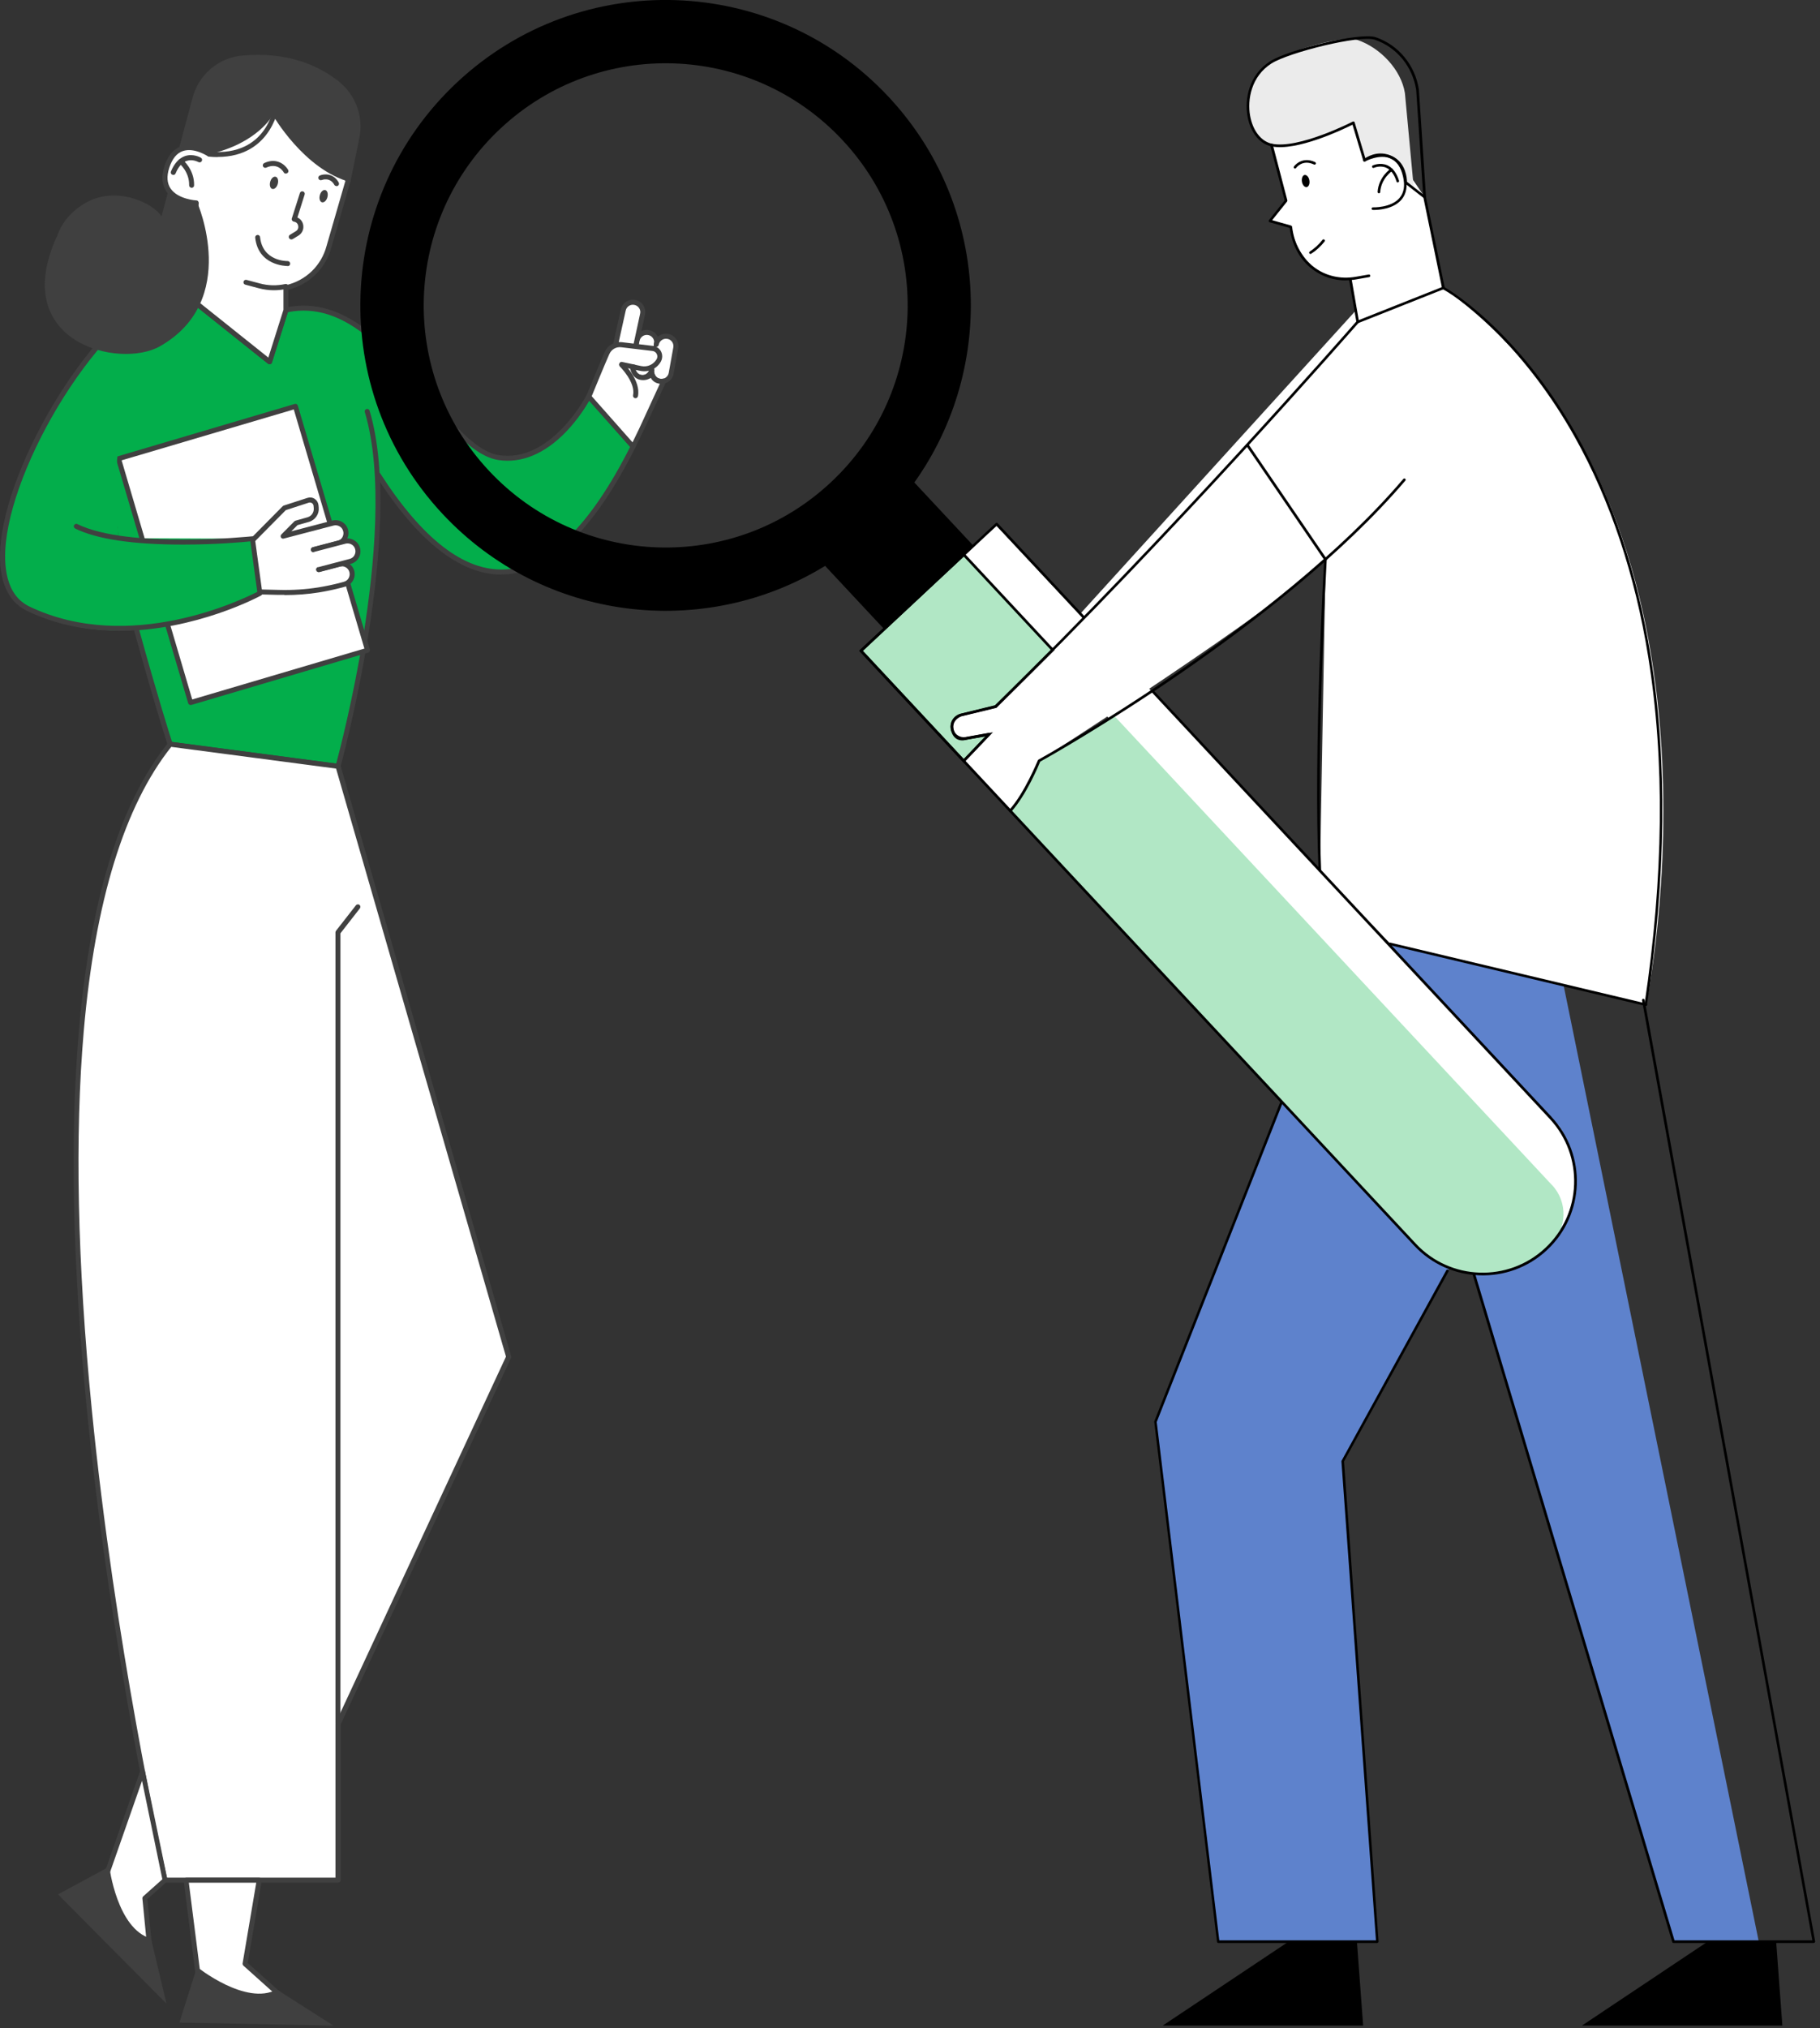 <svg width="176" height="196" viewBox="0 0 176 196" fill="none" xmlns="http://www.w3.org/2000/svg">
<rect x="0" y="0" width="176" height="196" fill="#333333" stroke="none"/>
<g clip-path="url(#clip0_161_420)">
<path d="M35.51 39.76C38.99 51.4 32.69 74.06 32.69 74.06L16.46 71.92C16.46 71.92 3.37 36.3 17.25 27.92L26.06 34.95L27.64 29.96C37.12 27.92 42.45 43.35 48.22 44.22C53.5 45.02 56.94 38.28 56.94 38.28L61.23 43.11C57.31 50.94 48.57 64.55 36.56 45.87" fill="#03AE4B"/>
<path d="M48.47 55.52C48.6 55.52 48.73 55.52 48.87 55.51C53.25 55.28 57.48 51.14 61.45 43.23C61.49 43.14 61.48 43.04 61.41 42.96L57.12 38.13C57.07 38.07 56.99 38.04 56.91 38.05C56.83 38.06 56.76 38.11 56.73 38.18C56.7 38.25 53.3 44.75 48.26 43.99C46.03 43.65 43.76 40.93 41.37 38.05C37.64 33.57 33.41 28.48 27.6 29.73C27.52 29.75 27.45 29.81 27.42 29.89L25.94 34.55L17.41 27.74C17.31 27.66 17.15 27.67 17.07 27.78C16.99 27.88 17 28.04 17.11 28.12L25.92 35.15C25.98 35.2 26.06 35.22 26.14 35.19C26.22 35.17 26.28 35.11 26.3 35.03L27.84 30.17C33.3 29.09 37.39 34.01 41.01 38.35C43.47 41.3 45.79 44.09 48.2 44.46C50.44 44.8 52.7 43.85 54.75 41.72C55.91 40.51 56.68 39.26 57 38.7L60.95 43.16C57.09 50.82 53.02 54.81 48.85 55.03C44.92 55.24 40.87 52.12 36.77 45.75C36.7 45.64 36.55 45.61 36.44 45.68C36.33 45.75 36.3 45.9 36.37 46.01C40.43 52.33 44.5 55.53 48.48 55.53L48.47 55.52Z" fill="#404040"/>
<path d="M32.69 74.3C32.8 74.3 32.89 74.23 32.92 74.12C32.98 73.89 39.2 51.26 35.74 39.69C35.7 39.56 35.57 39.49 35.44 39.53C35.31 39.57 35.24 39.7 35.28 39.83C37.07 45.8 36.2 54.76 35.17 61.24C34.16 67.52 32.8 72.73 32.51 73.8L16.64 71.71C16.41 70.99 15.3 67.52 13.39 60.63C13.35 60.5 13.22 60.43 13.09 60.46C12.96 60.5 12.89 60.63 12.92 60.76C15.07 68.55 16.21 71.97 16.22 72.01C16.25 72.1 16.33 72.16 16.42 72.17L32.65 74.31C32.65 74.31 32.67 74.31 32.68 74.31L32.69 74.3Z" fill="#404040"/>
<path d="M63.39 33.75L63.48 33.25C63.57 32.76 63.27 32.29 62.79 32.16C62.25 32.02 61.7 32.37 61.61 32.91L61.54 33.29" fill="white"/>
<path d="M63.39 33.99C63.5 33.99 63.61 33.91 63.63 33.79L63.72 33.29C63.83 32.68 63.45 32.08 62.85 31.92C62.53 31.83 62.18 31.89 61.9 32.07C61.62 32.25 61.42 32.54 61.37 32.87L61.3 33.25C61.28 33.38 61.36 33.51 61.49 33.53C61.62 33.55 61.75 33.47 61.77 33.34L61.84 32.96C61.88 32.76 61.99 32.59 62.16 32.48C62.33 32.37 62.53 32.34 62.73 32.39C63.09 32.48 63.32 32.84 63.25 33.21L63.16 33.71C63.14 33.84 63.22 33.97 63.35 33.99C63.36 33.99 63.38 33.99 63.39 33.99Z" fill="#404040"/>
<path d="M61.16 35.43C61.07 35.95 61.42 36.37 61.94 36.47C62.46 36.56 62.95 36.22 63.05 35.7" fill="white"/>
<path d="M62.1 36.73C62.67 36.73 63.17 36.32 63.27 35.75C63.29 35.62 63.21 35.49 63.08 35.47C62.95 35.45 62.82 35.53 62.8 35.66C62.73 36.05 62.36 36.31 61.97 36.23C61.77 36.19 61.61 36.1 61.5 35.96C61.39 35.82 61.35 35.65 61.39 35.47C61.41 35.34 61.33 35.21 61.2 35.19C61.07 35.17 60.94 35.25 60.92 35.38C60.86 35.69 60.94 36 61.13 36.25C61.31 36.48 61.58 36.64 61.9 36.7C61.97 36.71 62.04 36.72 62.11 36.72L62.1 36.73Z" fill="#404040"/>
<path d="M63.03 35.73C62.94 36.25 63.28 36.74 63.8 36.84C64.32 36.93 64.81 36.59 64.91 36.07L65.35 33.62C65.44 33.13 65.14 32.66 64.66 32.53C64.12 32.39 63.57 32.74 63.48 33.28" fill="white"/>
<path d="M63.97 37.09C64.21 37.09 64.45 37.02 64.65 36.88C64.91 36.7 65.09 36.43 65.14 36.11L65.58 33.66C65.69 33.05 65.31 32.45 64.71 32.29C64.39 32.2 64.04 32.26 63.76 32.44C63.48 32.62 63.28 32.91 63.23 33.24C63.21 33.37 63.29 33.5 63.42 33.52C63.55 33.54 63.68 33.46 63.7 33.33C63.74 33.13 63.85 32.96 64.02 32.85C64.19 32.74 64.39 32.71 64.59 32.76C64.95 32.85 65.18 33.21 65.11 33.58L64.67 36.03C64.64 36.22 64.53 36.38 64.38 36.49C64.22 36.6 64.03 36.64 63.85 36.61C63.46 36.54 63.21 36.17 63.28 35.78C63.3 35.65 63.22 35.52 63.09 35.5C62.96 35.48 62.83 35.56 62.81 35.69C62.69 36.34 63.12 36.96 63.77 37.08C63.84 37.09 63.91 37.1 63.98 37.1L63.97 37.09Z" fill="#404040"/>
<path d="M61.48 33.41L62.14 30.36C62.25 29.85 61.93 29.34 61.42 29.22C60.91 29.11 60.4 29.43 60.28 29.94L59.55 33.23" fill="white"/>
<path d="M61.48 33.65C61.59 33.65 61.69 33.57 61.71 33.46L62.37 30.41C62.51 29.77 62.11 29.13 61.46 28.99C61.15 28.92 60.83 28.98 60.56 29.15C60.29 29.32 60.11 29.59 60.04 29.9L59.31 33.19C59.28 33.32 59.36 33.45 59.49 33.48C59.62 33.51 59.75 33.43 59.78 33.3L60.51 30.01C60.59 29.63 60.97 29.38 61.36 29.47C61.55 29.51 61.7 29.62 61.81 29.78C61.91 29.94 61.95 30.13 61.9 30.32L61.24 33.38C61.21 33.51 61.29 33.64 61.42 33.67C61.44 33.67 61.45 33.67 61.47 33.67L61.48 33.65Z" fill="#404040"/>
<path d="M61.16 35.43L61.97 35.6C62.66 35.74 63.36 35.42 63.71 34.81C63.98 34.33 63.68 33.73 63.13 33.66L60.1 33.3C59.5 33.23 58.94 33.57 58.7 34.12C58.17 35.32 56.94 38.32 56.94 38.32L61.23 43.15C61.89 41.84 62.41 40.69 62.79 39.88C63.22 38.97 64.2 36.82 64.2 36.82C64.2 36.82 63.27 37.02 63.05 36.11C63.05 36.11 62.74 36.53 62.1 36.48C61.24 36.42 61.17 35.43 61.17 35.43H61.16Z" fill="white"/>
<path d="M61.04 43.32L56.75 38.49C56.69 38.42 56.67 38.32 56.71 38.24C56.72 38.21 57.95 35.22 58.47 34.03C58.76 33.37 59.43 32.99 60.12 33.07L63.15 33.43C63.49 33.47 63.78 33.68 63.93 33.98C64.08 34.28 64.07 34.64 63.91 34.94C63.51 35.65 62.71 36.01 61.92 35.84L61.48 35.75C61.57 35.97 61.75 36.22 62.11 36.25C62.6 36.28 62.84 35.98 62.85 35.97C62.91 35.9 63 35.86 63.09 35.88C63.18 35.9 63.25 35.97 63.27 36.06C63.43 36.72 64.06 36.61 64.13 36.59C64.22 36.57 64.31 36.6 64.37 36.67C64.43 36.74 64.44 36.84 64.4 36.92C64.4 36.94 63.41 39.08 62.99 39.98L62.73 40.54C62.38 41.29 61.95 42.22 61.43 43.25C61.39 43.32 61.33 43.37 61.25 43.38C61.24 43.38 61.23 43.38 61.22 43.38C61.15 43.38 61.09 43.35 61.04 43.3V43.32ZM62.94 36.52C62.75 36.64 62.46 36.76 62.08 36.73C61.24 36.67 60.95 35.87 60.92 35.46C60.92 35.38 60.94 35.31 61 35.26C61.06 35.21 61.13 35.19 61.21 35.21L62.02 35.38C62.61 35.5 63.2 35.23 63.5 34.71C63.59 34.55 63.59 34.37 63.51 34.21C63.43 34.05 63.28 33.94 63.1 33.92L60.07 33.56C59.58 33.5 59.12 33.77 58.92 34.23C58.46 35.26 57.47 37.69 57.22 38.29L61.17 42.75C61.62 41.85 61.99 41.04 62.3 40.37L62.56 39.8C62.88 39.12 63.51 37.74 63.81 37.09C63.5 37.05 63.15 36.91 62.94 36.53V36.52Z" fill="#404040"/>
<path d="M61.29 35.7C61.4 35.7 61.5 35.62 61.53 35.51C61.56 35.38 61.47 35.25 61.34 35.23L60.16 34.98C60.03 34.95 59.9 35.04 59.88 35.17C59.85 35.3 59.94 35.43 60.07 35.45L61.25 35.7C61.25 35.7 61.28 35.7 61.3 35.7H61.29Z" fill="#404040"/>
<path d="M61.45 38.49C61.56 38.49 61.66 38.41 61.69 38.3C62 36.79 60.36 35.16 60.29 35.09C60.19 35 60.04 35 59.95 35.09C59.86 35.18 59.86 35.34 59.95 35.43C59.97 35.45 61.48 36.95 61.22 38.2C61.19 38.33 61.28 38.46 61.41 38.48C61.43 38.48 61.44 38.48 61.46 38.48L61.45 38.49Z" fill="#404040"/>
<path d="M32.69 74.06L16.46 71.92C-3.72 96.92 15.95 181.7 15.95 181.7H32.68V166.58L49.18 131.12L32.68 74.05" fill="white"/>
<path d="M15.72 181.76C15.67 181.55 10.77 160.27 8.4 136.21C7.01 122.08 6.75 109.76 7.63 99.6C8.73 86.87 11.64 77.51 16.28 71.77C16.33 71.7 16.42 71.67 16.5 71.68L32.73 73.82C32.82 73.83 32.9 73.9 32.93 73.99L49.43 131.06C49.45 131.12 49.44 131.18 49.42 131.23L32.95 166.64V181.7C32.95 181.83 32.84 181.94 32.71 181.94H15.96C15.85 181.94 15.75 181.86 15.73 181.75L15.72 181.76ZM32.45 166.59C32.45 166.59 32.45 166.52 32.47 166.49L48.93 131.11L32.5 74.28L16.56 72.18C12.04 77.85 9.19 87.09 8.1 99.64C7.22 109.77 7.48 122.05 8.87 136.16C11.12 158.99 15.65 179.31 16.14 181.46H32.44V166.58L32.45 166.59Z" fill="#404040"/>
<path d="M27.11 192.84L23.7 189.79L25.07 181.7H17.99L19.17 191.04C19.17 191.04 22.86 194.2 27.1 192.83L27.11 192.84Z" fill="white"/>
<path d="M19.02 191.23C19.02 191.23 18.95 191.14 18.94 191.08L17.76 181.74C17.76 181.67 17.77 181.6 17.82 181.55C17.87 181.5 17.93 181.47 18 181.47H25.08C25.15 181.47 25.22 181.5 25.26 181.56C25.31 181.61 25.33 181.69 25.31 181.76L23.96 189.71L27.27 192.67C27.33 192.73 27.36 192.81 27.34 192.9C27.32 192.98 27.26 193.05 27.18 193.08C26.39 193.34 25.62 193.44 24.89 193.44C21.63 193.44 19.14 191.35 19.02 191.24V191.23ZM23.54 189.97C23.48 189.91 23.45 189.83 23.46 189.75L24.78 181.95H18.26L19.4 190.92C19.9 191.32 23.04 193.64 26.62 192.73L23.54 189.97Z" fill="#404040"/>
<path d="M13.79 171.22L10.33 181.09C10.33 181.09 9.96 186.85 14.46 188.12L14 183.45L15.95 181.71L13.78 171.23L13.79 171.22Z" fill="white"/>
<path d="M14.4 188.35C9.77 187.05 10.09 181.13 10.09 181.07C10.09 181.05 10.09 181.03 10.1 181.01L13.56 171.14C13.6 171.04 13.7 170.97 13.8 170.98C13.91 170.98 14 171.07 14.02 171.17L16.19 181.65C16.21 181.73 16.18 181.82 16.11 181.88L14.25 183.54L14.7 188.09C14.7 188.17 14.68 188.25 14.62 188.3C14.58 188.34 14.52 188.36 14.47 188.36C14.45 188.36 14.43 188.36 14.4 188.36V188.35ZM13.73 172.12L10.57 181.14C10.55 181.58 10.44 186.45 14.19 187.78L13.77 183.47C13.77 183.39 13.79 183.32 13.85 183.27L15.7 181.62L13.74 172.12H13.73Z" fill="#404040"/>
<path d="M18.439 67.903L35.546 62.842L28.573 39.272L11.466 44.333L18.439 67.903Z" fill="white"/>
<path d="M18.32 68.11C18.26 68.08 18.22 68.03 18.2 67.97L11.23 44.4C11.19 44.27 11.27 44.14 11.39 44.1L28.5 39.04C28.63 39 28.76 39.07 28.8 39.2L35.77 62.77C35.79 62.83 35.78 62.9 35.75 62.95C35.72 63 35.67 63.05 35.61 63.07L18.5 68.13C18.5 68.13 18.45 68.13 18.43 68.13C18.39 68.13 18.35 68.13 18.32 68.1V68.11ZM28.41 39.57L11.76 44.49L18.59 67.6L35.24 62.68L28.41 39.57Z" fill="#404040"/>
<path d="M24.48 57.2L26.93 57.26C28.23 57.29 29.54 57.22 30.83 57.01C31.57 56.89 32.3 56.74 33.02 56.55L33.31 56.47C33.85 56.33 34.17 55.78 34.03 55.24C33.89 54.7 33.34 54.38 32.8 54.52L30.82 55.04" fill="white"/>
<path d="M27.51 57.51C28.69 57.51 29.82 57.42 30.87 57.25C31.61 57.13 32.35 56.97 33.08 56.78L33.37 56.7C34.03 56.53 34.43 55.84 34.26 55.18C34.18 54.86 33.97 54.59 33.68 54.42C33.39 54.25 33.06 54.21 32.74 54.29L30.76 54.81C30.63 54.84 30.55 54.98 30.59 55.1C30.62 55.23 30.75 55.31 30.88 55.27L32.86 54.75C33.06 54.7 33.26 54.73 33.44 54.83C33.62 54.93 33.74 55.1 33.79 55.3C33.84 55.5 33.81 55.7 33.71 55.88C33.61 56.06 33.44 56.18 33.24 56.23L32.95 56.31C32.24 56.5 31.51 56.65 30.78 56.77C29.58 56.96 28.29 57.05 26.92 57.01L24.47 56.95C24.34 56.95 24.23 57.05 24.22 57.18C24.22 57.31 24.32 57.42 24.45 57.43L26.9 57.49C27.1 57.49 27.29 57.49 27.49 57.49L27.51 57.51Z" fill="#404040"/>
<path d="M30.31 53.11L32.71 52.48C33.25 52.34 33.57 51.79 33.43 51.25C33.29 50.71 32.74 50.39 32.2 50.53L27.38 51.79L28.64 50.52L29.8 50.19C30.3 50.05 30.63 49.56 30.58 49.04L30.56 48.82C30.52 48.45 30.15 48.2 29.79 48.32L27.51 49.06L24.47 52.13" fill="white"/>
<path d="M30.31 53.35C30.31 53.35 30.35 53.35 30.37 53.35L32.77 52.72C33.09 52.64 33.36 52.43 33.53 52.14C33.7 51.85 33.74 51.52 33.66 51.2C33.58 50.88 33.37 50.61 33.08 50.44C32.79 50.27 32.46 50.23 32.14 50.31L28.17 51.35L28.77 50.75L29.87 50.44C30.49 50.26 30.89 49.67 30.82 49.04L30.8 48.82C30.77 48.57 30.64 48.35 30.43 48.21C30.22 48.07 29.96 48.04 29.72 48.12L27.44 48.86C27.44 48.86 27.37 48.89 27.34 48.92L24.3 51.99C24.21 52.08 24.21 52.24 24.3 52.33C24.39 52.42 24.55 52.42 24.64 52.33L27.64 49.3L29.86 48.58C29.96 48.55 30.07 48.56 30.16 48.62C30.25 48.68 30.31 48.77 30.32 48.88L30.34 49.1C30.38 49.51 30.13 49.88 29.74 49.99L28.58 50.32C28.58 50.32 28.5 50.35 28.47 50.38L27.21 51.65C27.13 51.73 27.12 51.85 27.17 51.94C27.22 52.03 27.33 52.08 27.44 52.05L32.26 50.79C32.46 50.74 32.66 50.77 32.84 50.87C33.02 50.97 33.14 51.14 33.19 51.34C33.24 51.54 33.21 51.74 33.11 51.92C33.01 52.1 32.84 52.22 32.64 52.27L30.24 52.9C30.11 52.93 30.03 53.07 30.07 53.19C30.1 53.3 30.2 53.37 30.3 53.37L30.31 53.35Z" fill="#404040"/>
<path d="M30.82 55.05L33.87 54.25C34.41 54.11 34.73 53.56 34.59 53.02C34.45 52.48 33.9 52.16 33.36 52.3L30.31 53.1" fill="white"/>
<path d="M30.82 55.29C30.82 55.29 30.86 55.29 30.88 55.29L33.93 54.49C34.25 54.41 34.52 54.2 34.69 53.91C34.86 53.62 34.9 53.29 34.82 52.97C34.74 52.65 34.53 52.38 34.24 52.21C33.95 52.04 33.62 52 33.3 52.08L30.25 52.88C30.12 52.91 30.04 53.05 30.08 53.17C30.11 53.3 30.24 53.38 30.37 53.34L33.42 52.54C33.62 52.49 33.82 52.52 34 52.62C34.18 52.72 34.3 52.89 34.35 53.09C34.4 53.29 34.37 53.49 34.27 53.67C34.17 53.85 34 53.97 33.8 54.02L30.75 54.82C30.62 54.85 30.54 54.99 30.58 55.11C30.61 55.22 30.71 55.29 30.81 55.29H30.82Z" fill="#404040"/>
<path d="M24.41 52.07L25.13 57.34C25.13 57.34 9.73 65.44 1.01 57.27C-2.84 53.67 6.6 31.35 16.75 27.79C18.22 27.28 12.71 35.26 11.52 42.76C10.87 46.88 11.49 52.01 11.49 52.01L24.4 52.07H24.41Z" fill="#03AE4B"/>
<path d="M11.52 60.97C18.94 60.97 25.16 57.6 25.25 57.55C25.34 57.5 25.39 57.41 25.37 57.31L24.65 52.04C24.63 51.91 24.51 51.82 24.39 51.83C24.27 51.84 12.4 53.07 7.48 50.65C7.36 50.59 7.22 50.65 7.16 50.76C7.1 50.88 7.16 51.02 7.27 51.08C9.37 52.11 12.85 52.63 17.62 52.63C17.68 52.63 17.73 52.63 17.79 52.63C20.82 52.63 23.44 52.4 24.21 52.32L24.88 57.2C23.5 57.91 12.55 63.25 2.85 58.62C0.52 57.51 0.33 54.58 0.58 52.33C1.04 48.19 3.42 42.48 6.78 37.43C10.25 32.22 14.08 28.71 17.03 28.04C17.16 28.01 17.24 27.88 17.21 27.75C17.18 27.62 17.05 27.54 16.92 27.57C10.09 29.11 1.06 43.61 0.09 52.27C-0.3 55.73 0.58 58.07 2.63 59.05C5.58 60.46 8.64 60.96 11.52 60.96V60.97Z" fill="#404040"/>
<path d="M32.68 166.78C32.81 166.78 32.92 166.67 32.92 166.54V90.2L34.8 87.79C34.88 87.69 34.86 87.53 34.76 87.45C34.66 87.37 34.5 87.39 34.42 87.49L32.49 89.96C32.49 89.96 32.44 90.05 32.44 90.11V166.53C32.44 166.66 32.55 166.77 32.68 166.77V166.78Z" fill="#404040"/>
<path d="M26.78 192.27C23.78 193.9 19.05 190.09 19.05 190.09L17.35 195.47L32.24 195.76L26.78 192.28V192.27Z" fill="#404040"/>
<path d="M14.6 187.35C11.31 186.43 10.57 180.4 10.57 180.4L5.61 183.08L16.1 193.64L14.6 187.34V187.35Z" fill="#404040"/>
<path d="M20.23 14.89L21.93 10.77L27.83 9.97L33.67 17.42L31.81 23.83C31.26 25.9 29.6 27.38 27.64 27.8V29.96L26.06 34.95L18.09 28.59L18.97 19.59C18.97 19.59 15.08 19.41 16.14 16.11C17.2 12.81 20.23 14.88 20.23 14.88" fill="white"/>
<path d="M25.91 35.15L17.94 28.79C17.88 28.74 17.84 28.66 17.85 28.58L18.7 19.83C18.14 19.76 16.78 19.5 16.1 18.52C15.65 17.87 15.58 17.05 15.9 16.06C16.23 15.04 16.77 14.4 17.52 14.14C18.54 13.79 19.63 14.28 20.11 14.55L21.71 10.69C21.74 10.61 21.82 10.56 21.9 10.54L27.8 9.74C27.88 9.73 27.97 9.76 28.02 9.83L33.86 17.28C33.91 17.34 33.92 17.42 33.9 17.5L32.05 23.9C31.51 25.93 29.92 27.49 27.89 28V29.97C27.89 29.97 27.89 30.02 27.88 30.04L26.3 35.03C26.28 35.11 26.22 35.16 26.14 35.19C26.12 35.19 26.09 35.2 26.07 35.2C26.02 35.2 25.96 35.18 25.92 35.15H25.91ZM27.4 27.79C27.4 27.67 27.49 27.57 27.62 27.56C27.63 27.56 27.64 27.56 27.65 27.56C29.57 27.12 31.07 25.68 31.58 23.77L33.4 17.48L27.72 10.24L22.1 11L20.45 14.99C20.42 15.06 20.37 15.11 20.3 15.13C20.23 15.15 20.16 15.13 20.1 15.1C20.09 15.1 18.78 14.22 17.68 14.6C17.09 14.8 16.65 15.35 16.37 16.21C16.1 17.04 16.15 17.72 16.51 18.24C17.23 19.27 18.97 19.37 18.99 19.37C19.06 19.37 19.12 19.4 19.16 19.45C19.2 19.5 19.22 19.57 19.22 19.63L18.36 28.5L25.95 34.56L27.41 29.94V27.8L27.4 27.79Z" fill="#404040"/>
<path d="M30.93 18.86C30.84 19.19 30.93 19.5 31.14 19.55C31.34 19.6 31.58 19.38 31.66 19.06C31.75 18.73 31.66 18.42 31.45 18.37C31.25 18.32 31.01 18.54 30.93 18.86Z" fill="#404040"/>
<path d="M26.13 17.57C26.04 17.9 26.13 18.21 26.34 18.26C26.54 18.31 26.78 18.09 26.86 17.77C26.95 17.44 26.86 17.13 26.65 17.08C26.45 17.03 26.21 17.25 26.13 17.57Z" fill="#404040"/>
<path d="M28.18 23.14C28.18 23.14 28.27 23.13 28.3 23.11L28.86 22.77C29.22 22.55 29.4 22.14 29.32 21.73C29.26 21.41 29.05 21.15 28.76 21.02L29.46 18.8C29.5 18.67 29.43 18.54 29.3 18.5C29.17 18.46 29.04 18.53 29 18.66L28.22 21.11C28.2 21.18 28.21 21.25 28.25 21.31C28.29 21.37 28.35 21.41 28.42 21.42C28.68 21.46 28.81 21.65 28.84 21.82C28.87 21.99 28.83 22.22 28.6 22.35L28.04 22.69C27.93 22.76 27.89 22.91 27.96 23.02C28.01 23.09 28.08 23.14 28.17 23.14H28.18Z" fill="#404040"/>
<path d="M16.76 16.91C16.85 16.91 16.94 16.85 16.98 16.76C17.25 16.11 17.61 15.7 18.05 15.55C18.63 15.35 19.17 15.66 19.18 15.66C19.3 15.73 19.44 15.69 19.51 15.57C19.58 15.46 19.54 15.31 19.42 15.24C19.39 15.22 18.69 14.82 17.9 15.08C17.32 15.28 16.86 15.78 16.53 16.57C16.48 16.69 16.53 16.83 16.66 16.88C16.69 16.89 16.72 16.9 16.75 16.9L16.76 16.91Z" fill="#404040"/>
<path d="M18.53 18.15C18.66 18.15 18.77 18.05 18.77 17.91C18.8 16.36 17.68 15.45 17.63 15.41C17.53 15.33 17.37 15.35 17.29 15.45C17.21 15.55 17.22 15.71 17.33 15.79C17.35 15.8 18.32 16.6 18.29 17.9C18.29 18.03 18.39 18.14 18.53 18.15Z" fill="#404040"/>
<path d="M21.03 15.17C26.42 15.17 27.01 10.05 27.02 10C27.03 9.87 26.94 9.75 26.81 9.74C26.68 9.73 26.56 9.82 26.55 9.95C26.53 10.16 25.94 15.16 20.27 14.66C20.14 14.65 20.02 14.75 20.01 14.88C20 15.01 20.1 15.13 20.23 15.14C20.51 15.17 20.79 15.18 21.05 15.18L21.03 15.17Z" fill="#404040"/>
<path d="M34.68 13.64C35.25 11.49 34.48 9.21 32.71 7.83C30.82 6.36 27.86 4.97 23.42 5.37C21.11 5.58 19.21 7.23 18.62 9.45L17.26 14.53C18.56 13.75 20.24 14.9 20.24 14.9C24.93 13.85 26.38 11.12 26.38 11.12C26.38 11.12 29.4 16.4 33.88 17.6L34.69 13.65L34.68 13.64Z" fill="#404040"/>
<path d="M27.65 16.77C27.65 16.77 27.73 16.76 27.77 16.74C27.89 16.67 27.93 16.53 27.86 16.41C27.59 15.94 26.77 15.19 25.55 15.76C25.43 15.82 25.38 15.96 25.43 16.08C25.49 16.2 25.63 16.25 25.75 16.2C26.84 15.69 27.38 16.55 27.44 16.66C27.48 16.74 27.57 16.78 27.65 16.78V16.77Z" fill="#404040"/>
<path d="M32.54 17.99C32.54 17.99 32.62 17.99 32.66 17.96C32.78 17.9 32.82 17.75 32.75 17.63C32.24 16.72 31.34 16.79 30.93 16.96C30.81 17.01 30.75 17.15 30.8 17.27C30.85 17.39 30.99 17.45 31.11 17.4C31.19 17.37 31.91 17.11 32.33 17.86C32.37 17.94 32.46 17.98 32.54 17.98V17.99Z" fill="#404040"/>
<path d="M27.83 25.72C27.96 25.72 28.07 25.61 28.06 25.47C28.06 25.34 27.95 25.23 27.81 25.23C27.71 25.23 25.4 25.25 25.15 22.92C25.14 22.79 25.02 22.69 24.89 22.71C24.76 22.72 24.66 22.84 24.68 22.97C24.97 25.66 27.63 25.71 27.82 25.71L27.83 25.72Z" fill="#404040"/>
<path d="M26.48 28.05C26.89 28.05 27.29 28.01 27.7 27.92C27.83 27.89 27.91 27.76 27.88 27.63C27.85 27.5 27.72 27.42 27.59 27.45C26.76 27.63 25.93 27.61 25.11 27.39L23.84 27.05C23.71 27.02 23.58 27.09 23.55 27.22C23.52 27.35 23.59 27.48 23.72 27.51L24.99 27.85C25.48 27.98 25.98 28.05 26.48 28.05Z" fill="#404040"/>
<path d="M5.5 22.87H5.51C5.9 21.66 6.75 20.5 8.25 19.62C11.18 17.92 14.78 19.58 15.62 20.91L16.3 18.36C16.74 19.01 17.83 19.86 19.08 19.59C19.08 19.59 23.24 29.03 15.48 33.46C11.58 35.69 0.82 33.14 5.49 22.87H5.5Z" fill="#404040"/>
<path d="M122.96 14.01L124.38 19.4L122.82 21.36L124.84 21.94C124.84 21.94 125.63 27.03 130.58 26.98L131.11 30.01L96.3 68.3L92.94 69.12C92.94 69.12 91.7 69.61 92.11 70.61C92.52 71.61 93.42 71.38 93.42 71.38L95.66 70.98L93.21 73.55L98.03 78.71C98.03 78.71 100.4 74.52 100.5 73.52C100.5 73.52 123.95 58.56 128.19 54.05L127.65 84.13L134.44 91.21L159.18 97.09C159.18 97.09 169.34 49.2 139.6 27.84L137.78 19.05L130.9 9.02L122.97 14.01H122.96Z" fill="white"/>
<path d="M151.2 95.2L134.42 91.21L124.01 106.36L111.74 137.41L117.82 187.65H133.22L129.87 141.23L141.58 119.96L161.83 187.65H170.08L151.2 95.2Z" fill="#5E82CC"/>
<path d="M122.9 6.02C124.69 4.89 129.83 3.37 131.29 3.87C133.47 4.61 135.5 6.73 135.86 9L136.72 18.22L135.95 17.62C135.95 17.62 135.98 16.03 134.8 15.33C133.27 14.42 131.98 15.49 131.98 15.49L130.9 11.87C130.9 11.87 125.64 14.59 122.99 14.02C120.34 13.45 119.61 8.13 122.92 6.03L122.9 6.02Z" fill="#EBEBEB"/>
<path d="M150.97 118.69C150.97 118.69 154.27 113.93 150.76 108.81L96.37 50.82L93.2 53.6L150.97 118.69Z" fill="white"/>
<path d="M126.62 17.43C126.68 17.75 126.56 18.05 126.36 18.08C126.16 18.11 125.95 17.88 125.9 17.56C125.85 17.24 125.96 16.94 126.16 16.91C126.36 16.88 126.57 17.11 126.62 17.43Z" fill="black"/>
<path d="M132.87 20.29C132.81 20.29 132.77 20.29 132.76 20.29C132.69 20.29 132.64 20.23 132.64 20.16C132.64 20.09 132.7 20.04 132.77 20.04C132.79 20.04 134.53 20.1 135.35 19.12C135.77 18.62 135.88 17.93 135.68 17.07C135.48 16.17 135.08 15.59 134.49 15.32C133.41 14.84 132.03 15.59 132.01 15.6C131.95 15.63 131.87 15.61 131.84 15.55C131.81 15.49 131.83 15.41 131.89 15.38C131.95 15.35 133.4 14.55 134.59 15.09C135.26 15.39 135.71 16.04 135.93 17.01C136.14 17.95 136.01 18.72 135.54 19.28C134.75 20.22 133.28 20.29 132.86 20.29H132.87Z" fill="black"/>
<path d="M125.23 16.29C125.23 16.29 125.18 16.29 125.16 16.27C125.1 16.23 125.09 16.15 125.13 16.09C125.13 16.08 125.88 15.05 127.18 15.67C127.24 15.7 127.27 15.78 127.24 15.84C127.21 15.9 127.13 15.93 127.07 15.9C125.96 15.37 125.36 16.2 125.33 16.24C125.31 16.28 125.27 16.29 125.23 16.29Z" fill="black"/>
<path d="M135.17 17.64C135.12 17.64 135.07 17.6 135.05 17.55C134.84 16.86 134.5 16.41 134.05 16.21C133.46 15.95 132.87 16.22 132.86 16.22C132.8 16.25 132.72 16.22 132.69 16.16C132.66 16.1 132.69 16.02 132.75 15.99C132.78 15.98 133.45 15.67 134.15 15.97C134.67 16.2 135.05 16.7 135.29 17.46C135.31 17.53 135.27 17.6 135.21 17.62C135.2 17.62 135.18 17.62 135.17 17.62V17.64Z" fill="black"/>
<path d="M133.34 18.68C133.27 18.68 133.22 18.61 133.22 18.54C133.32 17.09 134.45 16.33 134.49 16.3C134.55 16.26 134.63 16.28 134.67 16.34C134.71 16.4 134.69 16.48 134.63 16.52C134.62 16.52 133.56 17.24 133.47 18.56C133.47 18.63 133.41 18.68 133.34 18.68Z" fill="black"/>
<path d="M126.73 24.55C126.73 24.55 126.65 24.53 126.62 24.49C126.58 24.43 126.6 24.35 126.66 24.31C127.12 24.01 127.54 23.63 127.89 23.18C127.93 23.12 128.01 23.12 128.07 23.16C128.13 23.2 128.13 23.28 128.09 23.34C127.72 23.81 127.29 24.21 126.8 24.52C126.78 24.53 126.75 24.54 126.73 24.54V24.55Z" fill="black"/>
<path d="M130.15 27.1C128.98 27.1 127.87 26.74 126.94 26.04C125.72 25.13 124.94 23.71 124.72 22.03L122.78 21.48C122.78 21.48 122.71 21.44 122.69 21.4C122.68 21.36 122.69 21.32 122.71 21.28L124.23 19.37L122.83 14.04C122.81 13.97 122.85 13.9 122.92 13.88C122.99 13.86 123.06 13.9 123.08 13.97L124.49 19.36C124.49 19.36 124.49 19.44 124.47 19.47L123.02 21.28L124.86 21.8C124.86 21.8 124.95 21.86 124.95 21.91C125.15 23.58 125.89 24.94 127.08 25.83C128.22 26.68 129.64 27 131.1 26.75L132.36 26.53C132.43 26.52 132.5 26.56 132.51 26.63C132.52 26.7 132.48 26.77 132.41 26.78L131.15 27C130.82 27.06 130.48 27.09 130.15 27.09V27.1Z" fill="black"/>
<path d="M137.77 19.18C137.77 19.18 137.71 19.18 137.69 19.15L135.85 17.72C135.85 17.72 135.8 17.66 135.8 17.62C135.8 17.6 135.81 16.1 134.71 15.44C133.28 14.58 132.08 15.54 132.03 15.59C132 15.62 131.95 15.63 131.91 15.61C131.87 15.6 131.84 15.57 131.83 15.52L130.79 12.05C129.93 12.48 125.38 14.67 122.93 14.14C121.79 13.89 120.91 12.78 120.64 11.24C120.35 9.61 120.75 7.24 122.83 5.92C124.61 4.79 131.53 3.09 133.04 3.6C135.24 4.35 136.84 6.28 137.21 8.65L137.9 19.05C137.9 19.05 137.88 19.15 137.83 19.17C137.81 19.17 137.79 19.18 137.77 19.18ZM136.05 17.56L137.62 18.78L136.95 8.68C136.59 6.42 135.06 4.56 132.95 3.84C131.52 3.35 124.66 5.06 122.96 6.13C120.99 7.38 120.61 9.64 120.89 11.19C121.15 12.63 121.95 13.66 122.99 13.89C125.56 14.44 130.77 11.78 130.82 11.75C130.85 11.73 130.89 11.73 130.93 11.75C130.97 11.76 130.99 11.79 131 11.83L132.03 15.28C132.43 15.02 133.57 14.45 134.85 15.22C135.96 15.88 136.05 17.24 136.06 17.56H136.05Z" fill="black"/>
<path d="M124.6 187.65L112.44 195.76H131.82L131.22 187.65H124.6Z" fill="black"/>
<path d="M165.13 187.65L152.98 195.76H172.36L171.76 187.65H165.13Z" fill="black"/>
<path d="M133.22 187.78H117.82C117.76 187.78 117.7 187.73 117.69 187.67L111.62 137.43C111.62 137.43 111.62 137.39 111.62 137.37L126.99 98.44C127.02 98.37 127.09 98.34 127.15 98.37C127.22 98.4 127.25 98.47 127.22 98.53L111.86 137.43L117.91 187.52H133.06L129.72 141.23C129.72 141.23 129.72 141.18 129.74 141.16L139.86 122.76C139.89 122.7 139.97 122.68 140.03 122.71C140.09 122.74 140.11 122.82 140.08 122.88L129.97 141.24L133.31 187.62C133.31 187.62 133.31 187.69 133.28 187.72C133.26 187.75 133.22 187.76 133.19 187.76L133.22 187.78Z" fill="black"/>
<path d="M175.41 187.78H161.83C161.77 187.78 161.72 187.74 161.71 187.69L138.27 109.36L134.42 103.66C134.38 103.6 134.4 103.52 134.45 103.48C134.51 103.44 134.59 103.46 134.63 103.51L138.49 109.23C138.49 109.23 138.5 109.25 138.51 109.26L161.93 187.52H175.26L158.79 96.68C158.78 96.61 158.82 96.54 158.89 96.53C158.96 96.52 159.03 96.56 159.04 96.63L175.53 187.62C175.53 187.62 175.53 187.7 175.5 187.72C175.48 187.75 175.44 187.77 175.4 187.77L175.41 187.78Z" fill="black"/>
<path d="M131.29 31.25C131.24 31.25 131.19 31.22 131.17 31.17C131.14 31.1 131.17 31.03 131.24 31L139.43 27.75L137.64 19.06C137.63 18.99 137.67 18.92 137.74 18.91C137.81 18.89 137.88 18.94 137.89 19.01L139.71 27.8C139.72 27.86 139.69 27.92 139.63 27.94L131.34 31.23C131.34 31.23 131.31 31.23 131.29 31.23V31.25Z" fill="black"/>
<path d="M159.16 97.22H159.14C159.07 97.21 159.02 97.14 159.03 97.07C160.88 84.76 161 73.46 159.39 63.49C158.11 55.52 155.72 48.38 152.3 42.26C147.64 33.93 141.9 29.25 139.51 27.94C139.45 27.91 139.43 27.83 139.46 27.77C139.49 27.71 139.57 27.69 139.63 27.72C139.7 27.76 146.65 31.65 152.51 42.12C155.95 48.26 158.34 55.43 159.63 63.43C161.24 73.43 161.12 84.75 159.27 97.1C159.27 97.16 159.21 97.21 159.14 97.21L159.16 97.22Z" fill="black"/>
<path d="M159.16 97.22C159.16 97.22 159.14 97.22 159.13 97.22L134.39 91.34C134.32 91.32 134.28 91.26 134.3 91.19C134.32 91.12 134.39 91.08 134.45 91.1L159.19 96.98C159.26 97 159.3 97.06 159.28 97.13C159.27 97.19 159.21 97.23 159.16 97.23V97.22Z" fill="black"/>
<path d="M127.64 84.26C127.57 84.26 127.52 84.21 127.51 84.14C127 72.53 128.04 54.23 128.05 54.04C128.05 53.97 128.11 53.92 128.18 53.92C128.25 53.92 128.3 53.98 128.3 54.05C128.29 54.23 127.26 72.52 127.76 84.12C127.76 84.19 127.71 84.25 127.64 84.25V84.26Z" fill="black"/>
<path d="M94.13 52.74L88.42 46.63C96.4 35.44 95.69 19.81 85.94 9.37C74.82 -2.54 56.14 -3.19 44.22 7.94C32.31 19.06 31.66 37.74 42.79 49.66C52.54 60.1 68.08 61.88 79.79 54.69L85.5 60.8L94.12 52.75L94.13 52.74ZM47.27 45.48C38.45 36.04 38.96 21.23 48.41 12.41C57.85 3.59 72.66 4.1 81.48 13.55C90.3 22.99 89.79 37.8 80.34 46.62C70.9 55.44 56.09 54.93 47.27 45.48Z" fill="black"/>
<path d="M95.65 70.97L93.41 71.37C93.41 71.37 92.41 71.72 92.1 70.6C91.79 69.47 92.93 69.11 92.93 69.11L96.29 68.29L101.8 62.81L93.2 53.6L83.25 62.89L93.19 73.54L95.64 70.97H95.65Z" fill="#B1E7C5"/>
<path d="M93.2 73.73L83.08 62.89L83.17 62.8L93.21 53.43L93.3 53.52L101.98 62.82L96.36 68.41L92.97 69.23C92.97 69.23 91.96 69.57 92.24 70.57C92.33 70.89 92.48 71.1 92.69 71.21C93.01 71.38 93.38 71.26 93.38 71.25L96.02 70.77L93.21 73.72L93.2 73.73ZM83.44 62.9L93.2 73.36L95.29 71.17L93.43 71.5C93.43 71.5 92.98 71.66 92.56 71.44C92.28 71.29 92.09 71.02 91.98 70.64C91.64 69.41 92.88 68.99 92.89 68.99L96.22 68.18L101.62 62.81L93.2 53.79L83.44 62.9Z" fill="black"/>
<path d="M150.09 114.54L107.72 69.15L100.48 73.51C99.67 75.83 98.34 77.63 97.73 78.39L136.83 120.27C140.21 123.89 145.88 124.08 149.49 120.7L149.89 120.33C151.55 118.78 151.64 116.19 150.09 114.53V114.54Z" fill="#B1E7C5"/>
<path d="M97.69 78.48C97.69 78.48 97.63 78.47 97.6 78.45C97.55 78.4 97.54 78.32 97.6 78.27C99.08 76.64 100.35 73.5 100.37 73.47C100.38 73.44 100.4 73.42 100.43 73.41C100.66 73.28 123.52 60.59 135.71 46.28C135.76 46.23 135.84 46.22 135.89 46.27C135.94 46.32 135.95 46.4 135.9 46.45C123.92 60.51 101.68 73.01 100.59 73.61C100.43 74.01 99.23 76.86 97.79 78.45C97.76 78.48 97.73 78.49 97.7 78.49L97.69 78.48Z" fill="black"/>
<path d="M93.22 73.64C93.22 73.64 93.16 73.63 93.13 73.6C93.08 73.55 93.08 73.47 93.13 73.42L95.29 71.16L93.44 71.49C92.82 71.6 92.19 71.23 91.99 70.63C91.88 70.29 91.91 69.91 92.08 69.6C92.25 69.29 92.55 69.06 92.9 68.97L96.22 68.16C113.04 51.75 130.21 32.16 131.16 31.07L130.45 26.98C130.44 26.91 130.48 26.84 130.55 26.83C130.62 26.82 130.69 26.86 130.7 26.93L131.42 31.08C131.42 31.08 131.42 31.16 131.39 31.19C131.21 31.39 113.61 51.55 96.37 68.36C96.35 68.38 96.33 68.39 96.31 68.39L92.95 69.21C92.67 69.28 92.43 69.46 92.29 69.71C92.15 69.97 92.12 70.26 92.21 70.54C92.37 71.02 92.87 71.32 93.37 71.23L95.61 70.83C95.67 70.83 95.72 70.85 95.74 70.9C95.77 70.95 95.76 71.01 95.72 71.05L93.29 73.59C93.29 73.59 93.23 73.63 93.2 73.63L93.22 73.64Z" fill="black"/>
<path d="M128.17 54.18C128.17 54.18 128.09 54.16 128.06 54.12L120.53 43.1C120.49 43.04 120.51 42.96 120.56 42.92C120.62 42.88 120.7 42.9 120.74 42.95L128.27 53.97C128.31 54.03 128.29 54.11 128.24 54.15C128.22 54.16 128.19 54.17 128.17 54.17V54.18Z" fill="black"/>
<path d="M150.04 107.94L111.54 66.71L111.33 66.85L120.1 76.25L149.85 108.12C153.18 111.69 152.99 117.3 149.42 120.62C145.85 123.95 140.24 123.76 136.92 120.19L83.44 62.9L96.37 50.82L104.76 59.81L104.94 59.63L96.47 50.56C96.42 50.51 96.34 50.51 96.29 50.56L83.17 62.81C83.12 62.86 83.12 62.94 83.17 62.99L136.74 120.37C140.16 124.04 145.94 124.24 149.6 120.81C153.27 117.39 153.47 111.61 150.04 107.95V107.94Z" fill="black"/>
</g>
<defs>
<clipPath id="clip0_161_420">
<rect width="175.54" height="195.76" fill="white"/>
</clipPath>
</defs>
</svg>
